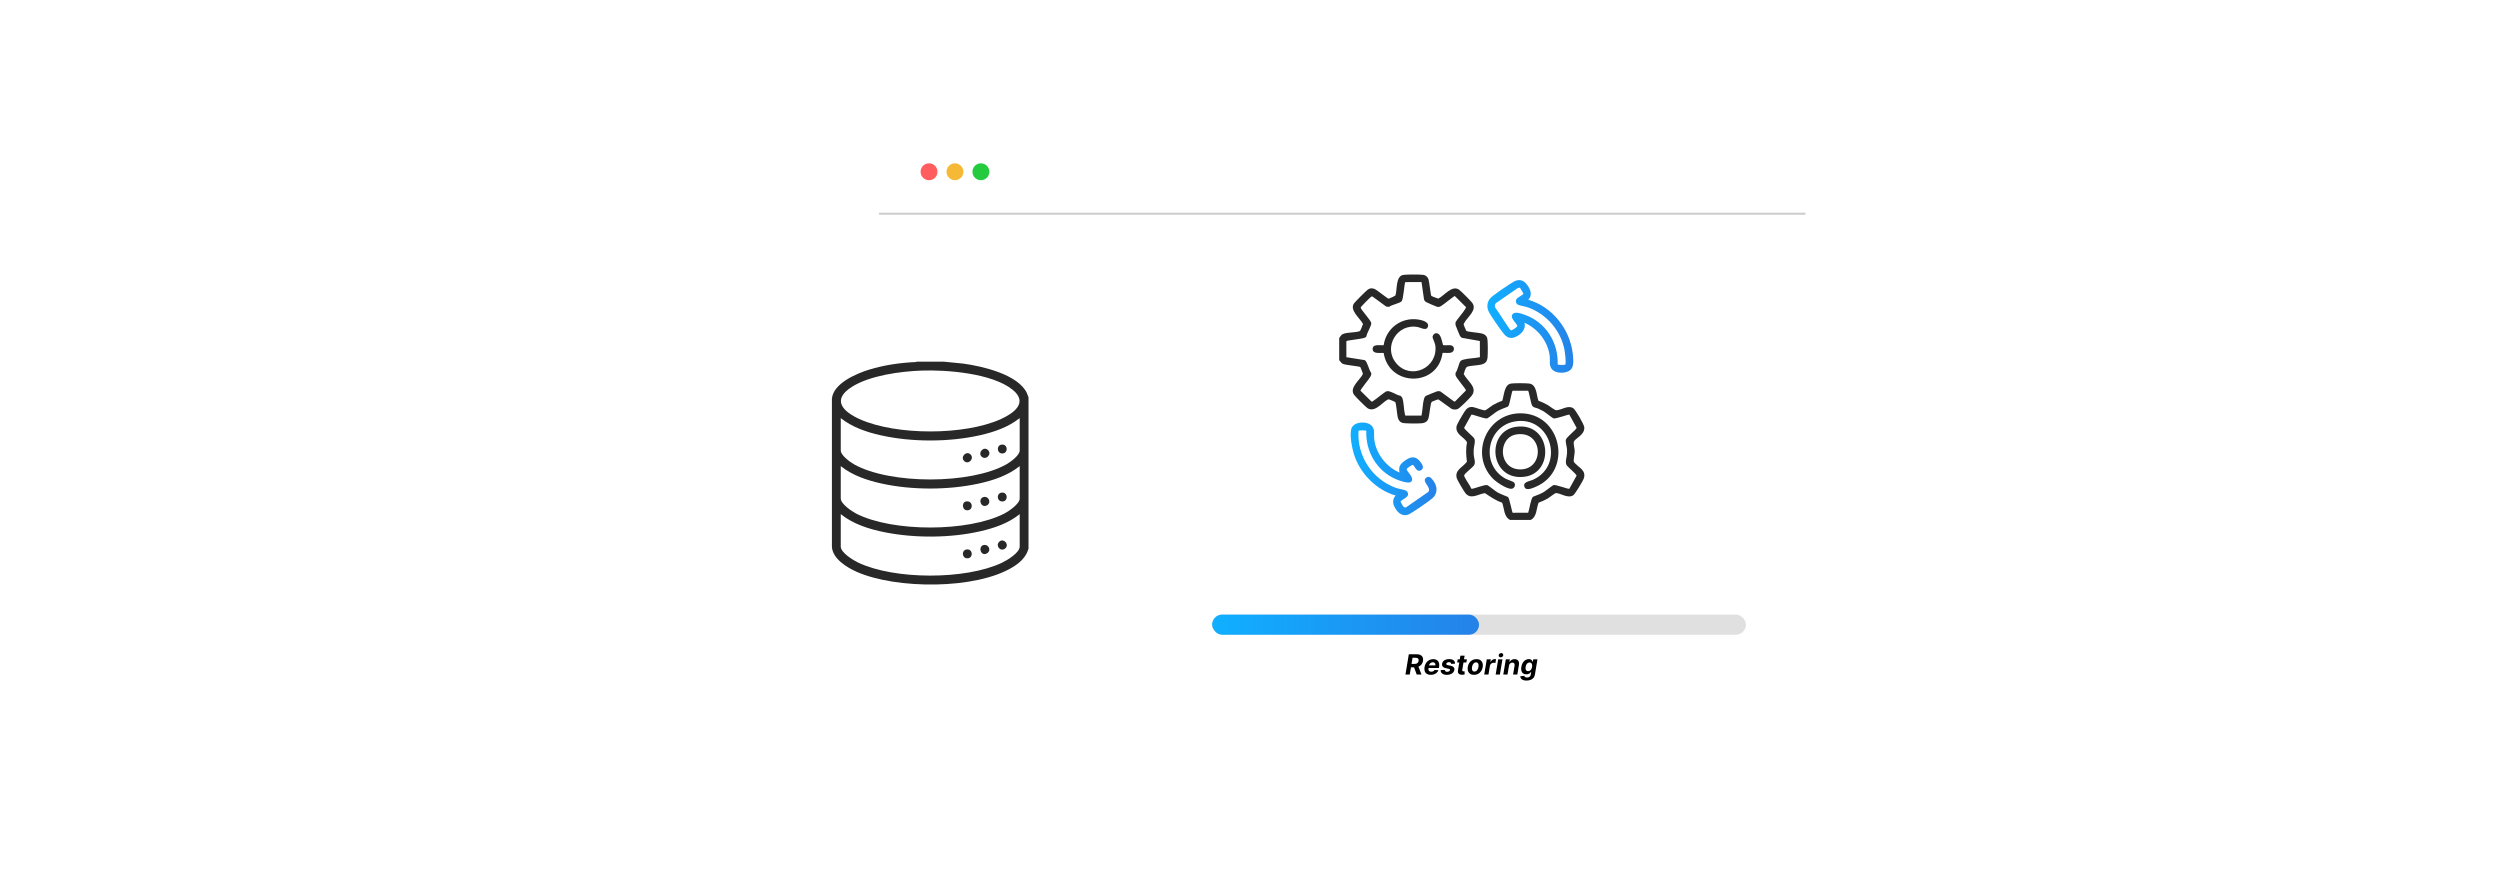<?xml version="1.0" encoding="UTF-8"?><svg id="a" xmlns="http://www.w3.org/2000/svg" xmlns:xlink="http://www.w3.org/1999/xlink" viewBox="0 0 860 300"><defs><filter id="b" x="289.217" y="29.872" width="345.12" height="240.48" filterUnits="userSpaceOnUse"><feOffset dx="0" dy="0"/><feGaussianBlur result="c" stdDeviation="4.349"/><feFlood flood-color="#828282" flood-opacity=".3"/><feComposite in2="c" operator="in"/><feComposite in="SourceGraphic"/></filter><filter id="d" x="232.577" y="86.991" width="174.96" height="151.68" filterUnits="userSpaceOnUse"><feOffset dx="0" dy="0"/><feGaussianBlur result="e" stdDeviation="2.109"/><feFlood flood-color="#878787" flood-opacity=".3"/><feComposite in2="e" operator="in"/><feComposite in="SourceGraphic"/></filter><linearGradient id="f" x1="511.654" y1="112.295" x2="541.216" y2="112.295" gradientUnits="userSpaceOnUse"><stop offset=".004" stop-color="#10afff"/><stop offset="1" stop-color="#2582e8"/></linearGradient><linearGradient id="g" x1="464.629" y1="161.277" x2="494.166" y2="161.277" xlink:href="#f"/><linearGradient id="h" x1="416.972" y1="214.878" x2="508.789" y2="214.878" xlink:href="#f"/></defs><rect x="302.402" y="42.968" width="318.66" height="214.065" rx="11.463" ry="11.463" fill="#fff" filter="url(#b)"/><circle cx="319.588" cy="59.084" r="2.907" fill="#ff5d5e"/><circle cx="328.508" cy="59.084" r="2.907" fill="#f5b935"/><circle cx="337.427" cy="59.084" r="2.907" fill="#24cb3f"/><line x1="302.402" y1="73.518" x2="621.062" y2="73.518" fill="#fff" stroke="#ccc" stroke-miterlimit="10" stroke-width=".691"/><rect x="238.938" y="93.326" width="162.108" height="138.839" rx="11.844" ry="11.844" fill="#fff" filter="url(#d)"/><path d="M460.684,116.291c.411-.54.635-1.114,1.317-1.399,1.53-.639,4.086-.427,5.644-.942.528-.174.93-1.949,1.244-2.491-1.044-2.001-4.755-4.745-3.103-7.106.403-.576,4.23-4.404,4.784-4.766.785-.512,1.451-.516,2.297-.172.866.353,4.519,3.377,4.827,3.349.157-.014,2.266-.985,2.337-1.126.662-2.011.003-6.749,2.794-7.085,1.294-.156,5.662-.178,6.908.014.733.113,1.412.794,1.658,1.47.309.849.746,5.572,1.007,5.781.128.103,2.258.925,2.382.897,2.083-1.016,4.708-4.765,7.149-3.056.695.486,4.001,3.817,4.526,4.53,1.839,2.501-1.749,4.915-2.775,6.94-.11.216-.203.321-.16.595.018.113.806,2.047.9,2.112.501.348,4.329.604,5.336.883.816.226,1.529.636,1.812,1.481.327.975.255,5.363.164,6.601-.126,1.702-.832,2.308-2.44,2.664-1.262.28-3.479.285-4.565.704-.621.239-1,1.857-1.207,2.511,1.305,2.508,5.044,4.696,2.61,7.619-.679.816-3.876,4.043-4.665,4.39-.673.296-1.353.228-2.044.005l-4.614-3.301c-.162-.033-2.078.683-2.251.808-.545.396-.789,4.887-1.264,5.981-.406.937-1.225,1.336-2.2,1.422-1.193.105-5.827.151-6.765-.163-.839-.281-1.261-.998-1.481-1.812-.268-.993-.529-4.827-.883-5.336-.066-.094-1.999-.882-2.112-.9-1.44-.227-4.595,4.934-7.442,3.008-.613-.415-4.191-3.981-4.622-4.598-1.716-2.452,2.059-5.073,3.051-7.145.037-.158-.775-2.241-.892-2.386-.211-.263-4.931-.696-5.781-1.007-.726-.265-1.033-.84-1.481-1.401v-7.574ZM489.002,97.029l-5.579.016c-.337.286-.571,5.627-1.254,6.566-.499.685-3.478,1.223-4.318,1.944l-.989-.091-4.661-3.417c-.177-.12-.299-.088-.48-.005-.223.102-3.281,3.172-3.473,3.457-.071.106-.169.189-.156.333.003.672,3.496,4.325,3.621,5.286.125.962-1.53,3.402-1.665,4.574-.099.175-.237.31-.41.413-.854.51-6.402.935-6.493,1.274l.011,5.495,6.317,1.01c.894.461,1.47,3.472,2.209,4.382.147.504-.037.881-.262,1.311-.355.679-3.539,4.554-3.419,4.824l3.822,3.762c.236.046.618-.3.836-.433.873-.534,3.78-3.038,4.413-3.162,1.23-.241,3.337,1.389,4.675,1.574.314.221.533.443.668.814.524,1.446.48,3.961.874,5.555.035.139.053.417.227.458l5.487-.008c.389-1.779.373-4.097.869-5.8.118-.404.287-.769.659-.987.254-.149,3.618-1.521,3.862-1.572.392-.082.785-.084,1.155.089l4.656,3.422.324.003,3.777-3.82c.067-.392-3.47-4.354-3.604-5.258-.045-.302-.03-.609.072-.899.749-.947.989-2.978,1.587-3.845.193-.279.613-.459.931-.551,1.705-.495,4.018-.481,5.8-.869l-.021-5.573-6.224-1.103c-.251-.184-.482-.41-.629-.688-.161-.303-1.433-3.387-1.482-3.62-.08-.383-.104-.824.051-1.193.956-1.505,2.484-3.042,3.345-4.562.101-.178.246-.33.114-.544l-3.793-3.762c-.288-.002-3.927,3.002-4.642,3.398-.579.322-.85.469-1.539.282-.336-.091-3.366-1.408-3.676-1.593-.33-.198-.625-.54-.728-.918l-.862-5.971Z" fill="#282828"/><path d="M519.463,178.857c-2.193-1.097-1.936-3.925-2.736-5.944-2.184-.696-4.026-2.042-5.917-3.275-2.353.316-4.856,2.347-6.728-.015-.521-.657-2.745-4.416-2.95-5.118-.833-2.846,2.129-3.76,3.486-5.689-.291-2.24-.413-4.472.031-6.704-1.196-1.98-4.008-2.645-3.612-5.428.102-.716,2.125-4.141,2.651-4.921.745-1.104,1.355-1.867,2.828-1.747.998.082,3.707,1.28,4.424,1.108.332-.08,2.091-1.486,2.649-1.809 1-.579,2.13-1.067,3.206-1.488.616-1.823.637-5.604,3.075-5.897,1.359-.163,4.713-.138,6.104-.004,2.703.26,2.523,3.939,3.235,5.902,1.077.42,2.207.908,3.207,1.487.748.433,2.375,1.858,3.051,1.809,1.771-.129,3.95-1.857,5.722-.703.831.542,3.736,5.604,3.805,6.571.198,2.777-3.431,3.832-3.635,5.12-.106.666.337,2.293.343,3.113.006.845-.474,3.04-.309,3.592.162.542,2.195,2.052,2.69,2.584.852.917,1.146,1.835.774,3.086-.251.842-2.999,5.448-3.667,5.883-1.996,1.3-4.7-1.043-6.123-.703-.332.08-2.091,1.486-2.649,1.809-.957.554-2.09,1.071-3.138,1.436-.831,2.004-.513,4.838-2.735,5.945h-7.08ZM525.704,134.419h-5.402c-.188.161-.941,4.104-1.211,4.798-.108.276-.189.525-.455.698-1.216.471-2.423.895-3.564,1.54-.719.406-3.126,2.392-3.467,2.466-1.021.223-5.062-1.492-5.451-1.264l-2.493,4.511c.011.499,2.987,2.911,3.454,3.616.575.867-.129,2.808-.173,3.945-.02.522-.022,1.133.01,1.653.074,1.199.798,2.722.087,3.713-.602.838-3.004,2.621-3.305,3.292-.16.356.025.523.165.824.6,1.29,1.689,2.578,2.255,3.923.398.233,4.452-1.483,5.451-1.264.339.074,2.75,2.061,3.467,2.466,1.168.662,2.429,1.087,3.656,1.613.601.538,1.383,5.374,1.659,5.449l5.317-.026c.385-1.062.903-4.921,1.666-5.495,1.216-.471,2.423-.895,3.564-1.54.69-.39,3.172-2.411,3.469-2.47.994-.199,5.08,1.484,5.449,1.268l2.495-4.51c-.012-.475-2.904-2.866-3.38-3.529-.718-1.001.054-2.919.096-4.197.014-.434.015-.891-.009-1.324-.047-.842-.555-2.528-.429-3.217.189-1.037,3.706-3.555,3.722-4.19l-2.483-4.52c-.262-.193-4.528,1.478-5.463,1.274-.341-.075-2.747-2.06-3.467-2.466-.551-.311-1.183-.607-1.76-.875-.806-.373-1.82-.297-2.22-1.237-.314-.738-1.058-4.758-1.25-4.923Z" fill="#282828"/><path d="M525.72,103.118c8.255,2.369,14.308,10.039,15.31,18.526.174,1.475.438,3.796-.354,5.075-1.22,1.97-5.548,1.998-6.887.19-.973-1.314-.533-2.647-.662-4.112-.451-5.094-4.07-9.782-8.722-11.775.676,2.258-1.282,4.161-3.206,4.946-1.498.611-2.769.198-3.779-1.008-1.2-1.433-4.57-6.242-5.335-7.836-.716-1.492-.537-3.252.545-4.5.917-1.057,6.672-4.943,8.098-5.733,1.535-.85,3.082-.718,4.238.644,1.349,1.588,2.46,3.798.755,5.582ZM522.89,99.037c-.205-.121-.568-.046-.786.056l-7.501,5.176c-.462.531-.536,1.19-.108,1.761.746.835,4.798,7.48,5.241,7.612.343.102,2.094-1.079,2.179-1.419.192-.77-2.502-2.599-1.7-3.983.741-1.277,3.078-.378,4.23.022,7.237,2.518,11.661,9.476,11.39,17.094.156.225,2.353.236,2.573.082.461-.321-.082-4.313-.224-5.066-1.248-6.63-6.119-12.258-12.424-14.578-1.119-.412-2.556-.566-3.503-.942-.804-.32-1.019-1.424-.494-2.105.317-.41,2.215-1.331,2.288-1.708.022-.114-1.063-1.944-1.163-2.002Z" fill="url(#f)"/><path d="M481.428,162.557c-.374-1.949.192-2.883,1.694-3.988,1.931-1.42,3.658-1.956,5.359.147.612.756,1.595,2.158.518,2.931-1.758,1.265-2.411-1.711-3.035-1.727-.305-.008-1.972,1.135-2.047,1.436-.193.77,2.756,2.823,1.579,4.282-.781.969-4.136-.316-5.166-.747-6.679-2.796-10.575-9.481-10.334-16.668-.172-.248-2.483-.248-2.655,0-.597,8.581,4.699,16.607,12.73,19.562,1.119.412,2.556.566,3.503.942.404.161.795.752.817,1.17.065,1.251-1.954,1.778-2.612,2.643.43.698.974,2.473,1.948,1.946l7.584-5.257c1.328-1.548-2.438-3.501-.75-4.866.808-.653,1.479-.235,2.06.42,1.812,2.044,2.262,4.692.081,6.659-.992.894-7.069,5.105-8.148,5.518-2.385.913-3.972-.801-4.94-2.792-.603-1.24-.496-2.707.498-3.707-6.587-1.861-12.143-7.472-14.277-13.962-.707-2.149-1.811-7.459-.798-9.43,1.115-2.17,5.499-2.255,6.928-.487,1.074,1.328.606,2.683.74,4.199.451,5.097,4.075,9.785,8.722,11.775Z" fill="url(#g)"/><path d="M499.817,119.142c.552.603.398,1.576-.289,1.994-.843.512-2.315.154-3.281.259-1.604,11.838-18.421,11.742-20.267.017-1.139-.112-3.68.457-3.786-1.252-.123-1.982,2.596-1.273,3.785-1.416.835-5.81,6.07-9.714,11.908-8.829,1.134.172,3.649.758,3.357,2.265-.355,1.831-2.364.585-3.353.366-7.153-1.579-12.334,6.854-7.534,12.473,4.96,5.806,14.321,1.626,13.403-6.159-.1-.848-.993-2.52-.968-2.968.021-.387.423-1.046.811-1.176,2.046-.683,2.372,2.683,2.798,3.973.941.29,2.725-.304,3.416.452Z" fill="#282828"/><path d="M522.728,142.18c14.397-.313,18.64,19.85,5.408,25.344-.901.374-3.094,1.362-3.647.134-.846-1.875,1.575-2.063,2.708-2.556,11.411-4.959,6.249-22.312-6.124-20.119-9.645,1.709-11.859,14.825-3.258,19.634.651.364,2.703,1.03,2.974,1.307.795.809.183,2.289-1.054,2.222-1.681-.092-5.014-2.304-6.202-3.527-7.996-8.23-2.258-22.19,9.197-22.439Z" fill="#282828"/><path d="M521.732,146.797c11.983-1.446,13.206,15.982,2.571,17.224-11.952,1.396-13.361-15.922-2.571-17.224ZM521.729,149.428c-6.609.956-6.429,12.047,1.274,12.047,8.415 0,7.98-13.385-1.274-12.047Z" fill="#282828"/><path d="M324.618,124.407l6.784.679c6.436.88,18.818,3.688,21.841,10.126.227.483.336,1.004.566,1.481v52.053c-.81,2.831-2.862,4.754-5.295,6.264-12.731,7.905-40.356,7.687-53.836,1.685-3.367-1.499-8.206-4.45-8.502-8.539l.001-51.007c.456-5.289,8.497-8.671,12.848-10.005,5.135-1.574,10.656-2.37,16.028-2.602l.32-.138h9.246ZM316.93,127.485c-7.24.27-17.687,1.667-23.87,5.586-7.186,4.555-2.973,8.598,2.807,11.176,12.456,5.556,35.8,5.556,48.257,0,4.442-1.981,9.803-5.679,4.2-10.192-7.017-5.653-22.638-6.896-31.394-6.571ZM350.771,143.828c-3.905,3.111-8.772,4.784-13.603,5.88-10.686,2.426-23.546,2.427-34.236.024-4.873-1.095-9.772-2.772-13.712-5.904v11.164c0,1.677,3.278,4.007,4.62,4.759,12.341,6.912,40.081,6.928,52.397-.046,1.319-.747,4.534-3.064,4.534-4.713v-11.164ZM350.771,160.343c-4.062,3.251-9.194,4.952-14.24,6.037-10.391,2.233-22.794,2.247-33.18-.024-5.01-1.095-10.098-2.783-14.132-6.013v11.164c0,1.829,3.799,4.391,5.281,5.155,12.43,6.41,38.564,6.405,50.99,0,1.49-.768,5.281-3.315,5.281-5.155v-11.164ZM350.771,176.857c-3.836,3.127-8.69,4.781-13.471,5.881-10.226,2.353-22.473,2.426-32.761.397-5.403-1.065-10.99-2.788-15.319-6.278v11.164c0,2.114,4.296,4.701,5.987,5.506,12.49,5.948,36.889,5.97,49.404.09,1.729-.812,6.161-3.436,6.161-5.596v-11.164Z" fill="#282828"/><path d="M338.588,187.45c1.533-.172,2.488,1.925.999,2.86-2.233,1.401-3.361-2.594-.999-2.86Z" fill="#282828"/><path d="M332.375,189.042c2.412-.493,2.58,3.181.236,3.016-1.732-.122-1.864-2.684-.236-3.016Z" fill="#282828"/><path d="M343.683,186.414c1.52-1.592,3.803,1.071,2.003,2.334-1.601,1.123-3.275-1.002-2.003-2.334Z" fill="#282828"/><path d="M338.588,170.938c1.526-.209,2.49,1.971,1.002,2.86-2.168,1.295-3.433-2.528-1.002-2.86Z" fill="#282828"/><path d="M344.394,169.489c2.387-.487,2.552,3.09.365,3.019-1.899-.061-2.003-2.685-.365-3.019Z" fill="#282828"/><path d="M332.24,172.526c2.299-.525,2.767,2.59.867,2.98-2.117.435-2.459-2.616-.867-2.98Z" fill="#282828"/><path d="M331.663,158.581c-1.421-1.422.765-3.646,2.19-2.257,1.457,1.419-.723,3.724-2.19,2.257Z" fill="#282828"/><path d="M339.895,154.838c1.411,1.411-.71,3.608-2.194,2.26-1.448-1.315.681-3.773,2.194-2.26Z" fill="#282828"/><path d="M344.394,152.975c2.412-.493,2.58,3.181.236,3.016-1.702-.12-1.868-2.683-.236-3.016Z" fill="#282828"/><rect x="416.972" y="211.413" width="183.634" height="6.93" rx="3.465" ry="3.465" fill="#e0e0e0"/><rect x="416.972" y="211.413" width="91.817" height="6.93" rx="3.465" ry="3.465" fill="url(#h)"/><path d="M483.476,232.045l1.16-6.984h2.756c.527,0,.962.094,1.304.281.343.188.584.452.724.794s.172.744.097,1.206c-.077.464-.243.862-.499,1.194s-.588.587-.996.766c-.408.178-.881.268-1.417.268h-1.846l.202-1.187h1.605c.282,0,.523-.039.724-.116s.357-.193.474-.348c.116-.155.193-.347.232-.577.036-.232.021-.427-.043-.586s-.185-.28-.358-.363-.401-.124-.684-.124h-.996l-.961,5.777h-1.478ZM487.774,228.866l1.21,3.179h-1.63l-1.173-3.179h1.593Z"/><path d="M492.183,232.148c-.539,0-.983-.11-1.335-.329-.352-.22-.599-.531-.74-.935-.143-.404-.167-.882-.073-1.434.091-.539.274-1.012.551-1.419.276-.407.623-.724,1.042-.952.418-.227.884-.341,1.398-.341.346,0,.658.055.94.166.28.11.515.276.7.498.186.222.315.498.384.831s.068.721-.005,1.167l-.065.399h-4.424l.144-.9h3.056c.036-.209.023-.395-.039-.556-.062-.162-.166-.288-.309-.38-.144-.092-.319-.138-.529-.138-.216,0-.416.052-.602.155s-.341.24-.467.411c-.127.17-.208.353-.244.549l-.16.897c-.043.273-.033.5.03.682.064.182.176.318.336.409s.365.136.616.136c.161,0,.312-.022.455-.066.142-.044.269-.112.378-.203.11-.091.202-.204.275-.338l1.326.089c-.123.323-.31.604-.56.844-.25.24-.551.427-.901.56-.352.133-.744.2-1.179.2Z"/><path d="M500.532,228.3l-1.323.082c-.005-.116-.034-.22-.09-.312-.056-.092-.137-.165-.242-.22-.106-.055-.238-.082-.398-.082-.239,0-.451.055-.638.164-.186.109-.292.248-.317.419-.021.109.009.201.087.276.078.075.233.139.466.191l.921.191c.491.104.847.278,1.067.521.221.244.298.562.231.955-.057.335-.203.626-.44.875-.236.248-.537.442-.9.58-.364.138-.768.206-1.211.206-.712,0-1.252-.146-1.622-.439-.369-.292-.548-.686-.537-1.182l1.419-.075c.012.214.087.374.226.483.139.108.328.163.569.165.271.005.501-.051.69-.167s.297-.259.322-.43c.019-.118-.016-.214-.102-.287-.086-.073-.241-.132-.464-.177l-.873-.181c-.495-.104-.852-.289-1.067-.553-.216-.264-.29-.598-.222-1.002.057-.328.193-.607.409-.841.216-.233.496-.412.841-.537s.735-.188,1.172-.188c.678,0,1.188.14,1.533.419.344.28.508.661.492,1.143Z"/><path d="M504.611,226.807l-.185,1.091h-3.154l.184-1.091h3.155ZM502.377,225.551h1.453l-.811,4.884c-.021.134-.018.238.01.312.027.074.076.126.146.155.071.03.155.044.253.044.065,0,.134-.007.204-.021.071-.014.125-.022.164-.027l.055,1.081c-.082.025-.191.052-.327.082-.137.029-.3.048-.488.055-.354.011-.654-.037-.9-.144-.245-.106-.422-.273-.528-.498-.107-.225-.13-.508-.068-.85l.839-5.075Z"/><path d="M507.056,232.148c-.535,0-.977-.114-1.327-.343-.35-.229-.597-.547-.738-.957-.143-.409-.169-.883-.08-1.422.086-.539.266-1.01.539-1.412.273-.402.619-.715,1.04-.94s.894-.336,1.422-.336c.532,0,.974.114,1.323.343.351.229.597.547.74.957s.171.886.082,1.429c-.089.534-.271,1.002-.546,1.405s-.622.716-1.04.94c-.419.224-.891.336-1.415.336ZM507.199,231.022c.246,0,.464-.07.653-.21s.348-.331.473-.573.214-.517.266-.824c.048-.302.051-.571.009-.807s-.132-.421-.268-.558c-.137-.136-.325-.205-.566-.205-.243,0-.461.07-.653.211s-.35.333-.474.575-.211.517-.261.824c-.051.302-.055.571-.013.807.042.235.132.42.27.556s.326.203.565.203Z"/><path d="M510.576,232.045l.873-5.238h1.408l-.153.914h.055c.15-.325.352-.571.606-.739.253-.167.526-.251.82-.251.072,0,.149.004.231.014.08.009.153.021.22.034l-.219,1.292c-.065-.023-.157-.042-.274-.056-.117-.015-.228-.022-.332-.022-.212,0-.408.046-.589.138-.181.092-.333.22-.459.384-.125.164-.206.352-.245.566l-.487,2.964h-1.453Z"/><path d="M514.508,232.045l.873-5.238h1.453l-.873,5.238h-1.453ZM516.254,226.125c-.215,0-.393-.072-.529-.215-.138-.144-.195-.316-.173-.519.025-.202.124-.376.296-.52.171-.144.363-.217.577-.217.217,0,.393.072.529.215.136.144.191.316.167.519-.021.203-.116.376-.287.52-.17.144-.363.217-.58.217Z"/><path d="M519.085,229.017l-.505,3.028h-1.452l.873-5.238h1.385l-.15.924h.061c.163-.307.398-.549.7-.726.304-.177.65-.266,1.039-.266.363,0,.667.079.91.237.243.158.416.384.519.679s.119.646.051,1.056l-.559,3.335h-1.453l.515-3.076c.055-.321.015-.571-.119-.752s-.349-.271-.644-.271c-.193,0-.372.042-.535.126-.164.084-.301.206-.411.367s-.185.353-.224.578Z"/><path d="M525.125,234.119c-.473,0-.866-.065-1.18-.193-.315-.128-.552-.303-.715-.523-.162-.221-.253-.468-.272-.744l1.378-.181c.025.107.073.206.145.297.071.091.176.164.311.218.137.054.311.082.525.082.316,0,.591-.077.825-.232.234-.154.379-.41.434-.767l.156-.959h-.06c-.087.145-.204.283-.352.413-.147.13-.329.235-.542.317-.214.082-.46.123-.737.123-.396,0-.738-.091-1.029-.274s-.501-.464-.628-.842-.143-.858-.044-1.438c.098-.593.275-1.089.535-1.487.259-.398.566-.696.921-.894s.724-.297,1.108-.297c.293,0,.53.049.711.148.181.099.32.222.418.368s.168.29.211.432h.055l.144-.88h1.442l-.88,5.29c-.07.448-.239.822-.507,1.122-.267.3-.605.525-1.014.675-.41.15-.863.225-1.361.225ZM525.671,230.878c.234,0,.443-.059.627-.175.185-.117.34-.286.466-.505s.215-.482.265-.79.049-.574-.004-.8c-.052-.226-.15-.402-.295-.527s-.333-.188-.567-.188c-.239,0-.45.064-.633.192-.184.129-.334.307-.454.534-.119.228-.202.49-.25.788-.05.302-.052.564-.005.783.046.219.14.389.281.508.141.119.33.179.569.179Z"/></svg>